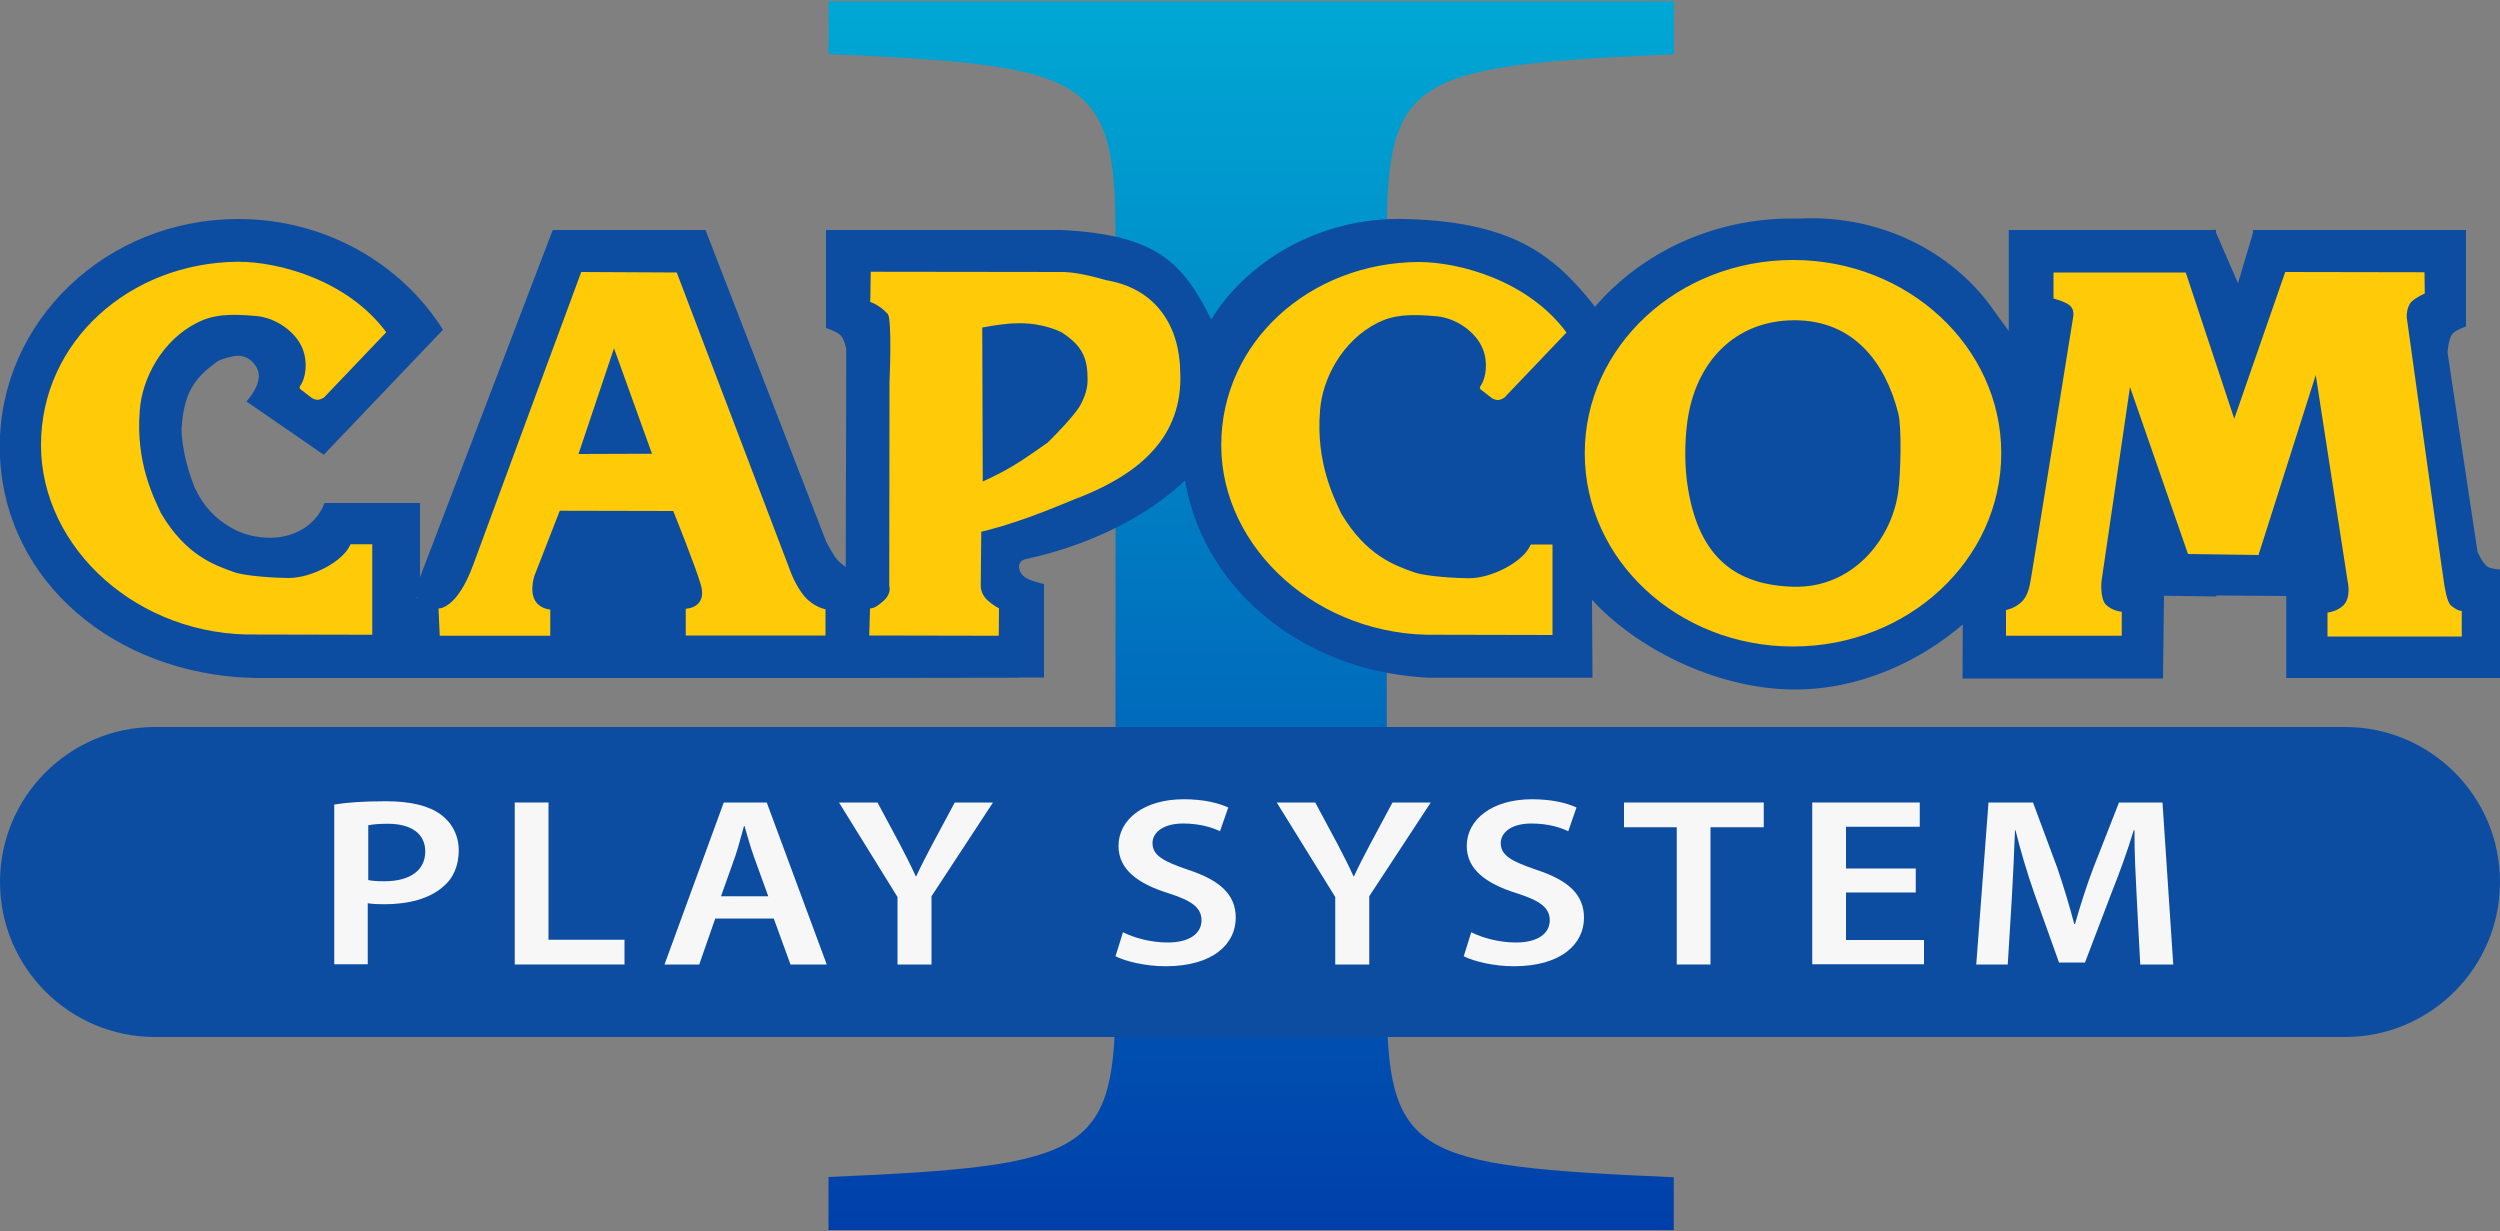 <?xml version="1.0" encoding="utf-8"?>
<!-- Generator: Adobe Illustrator 21.0.2, SVG Export Plug-In . SVG Version: 6.00 Build 0)  -->
<svg version="1.1" id="Layer_1" xmlns="http://www.w3.org/2000/svg" xmlns:xlink="http://www.w3.org/1999/xlink" x="0px" y="0px"
	 viewBox="0 0 1000 492.5" style="enable-background:new 0 0 1000 492.5;" xml:space="preserve">
<rect x="0" y="0" width="1000" height="492.5" fill="#808080" stroke="none"/>
<style type="text/css">
	.st0{fill:url(#SVGID_1_);}
	.st1{fill:#0C4DA2;}
	.st2{fill:#FFCB08;}
	.st3{fill:#F7F7F7;}
</style>
<g>
	<linearGradient id="SVGID_1_" gradientUnits="userSpaceOnUse" x1="500.446" y1="492.037" x2="500.446" y2="0.5">
		<stop  offset="0" style="stop-color:#003FAA"/>
		<stop  offset="1" style="stop-color:#00A8D4"/>
	</linearGradient>
	<path class="st0" d="M331.4,492v-21.2c104.6-4.5,114.8-9.1,114.8-73.4V95c0-64.3-10.2-68.8-114.8-73.4V0.5h338.2v21.2
		C564.9,26.2,554.7,30.7,554.7,95v302.5c0,65,10.2,68.8,114.8,73.4V492H331.4z"/>
</g>
<path class="st1" d="M716.8,87.4c-31.9,0-60.3,13.8-78.8,35.3c-5.5-7-12.1-14.4-19.4-19.6c-15.3-11.4-35.1-14.9-56.3-15.5
	c-35.9-1-64.6,18.4-77.8,40.2c-11.2-22.3-21.2-33.9-60-35.8h-94.1l0,39.2c0,0,4.5,1.4,6,3.1c1.3,1.4,2.1,5.2,2.1,5.2l-0.2,87.3
	c0,0-2.5-1.8-3.4-2.9c-1.8-2.1-4.4-7.2-4.4-7.2L282.2,92l-61.1,0l-53.1,138.9v-29.7h-38.2c-3,8.3-11.5,13.9-21.7,13.9
	c-5.4,0-11.1-1.3-15.8-4.1c-6.1-3.6-10.6-8-14.3-15.7c-2.9-7.1-5.2-15.8-5.4-23.5c0.9-15.2,5.5-20.7,14-27c1.9-1.4,7.1-2.5,8.6-2.5
	c3.3,0,6.1,2,7.6,5c2.2,4.3-1,9.6-4.2,13.3l30.9,21.3l47.7-50c-16.7-26.5-47.1-44.3-81.9-44.3c-52.7,0-95.4,40.7-95.4,91
	c0,50.2,41.3,88.2,95.4,92.3l6.8,0.3h72.7v0h169.2v0l63.6-0.1V271h10v-37.4c0,0-5.3-1.1-7.5-2.6c-2.3-1.6-2.5-4-2.5-4
	c0-1,0.2-1.7,0.7-2.3c0.5-0.6,1.6-1,2.1-1.1c6.6-1.4,13.3-3.3,20-5.7c17.9-6.4,32.9-15.6,43.6-25.7c7.2,42.3,44.3,73.1,89.2,78.2
	c2.9,0.3,5.5,0.6,8.2,0.7c0.7,0,2.2,0,2.2,0H637l-0.2-31.2c16.5,18.3,48.7,35.9,81.2,35.9c26.5,0,50.3-11.6,67.1-26l-0.1,21.6h80.2
	l0.4-33.1l20.9,0.3v-0.4l28,0.2v32.8h85.5v-43.4c0,0-3.7-0.2-5.1-1.2c-1.9-1.3-3.9-5.9-3.9-5.9l-12-79.8c0,0,0.4-5.3,1.9-7.3
	c1.3-1.6,5.5-3,5.5-3V92h-85.2v1.1l-6,20.2L886.4,93v-1H886l-0.2-0.5l0,0.5h-82.3v40.4l-5.6-7.7c-15.4-22.5-42.5-37.4-73.4-37.4
	c-1.3,0-2.5,0-3.8,0.1C719.5,87.4,718.1,87.4,716.8,87.4z M166.9,238.8l0,0.4h-0.4C166.6,239.1,166.8,238.9,166.9,238.8z"/>
<path class="st2" d="M95.3,104.7C51.9,105,16.4,136.6,16.4,178c0,41.4,39.1,76.9,86.5,75.8l46,0.1v-36.2h-8.7
	c-2.7,6.8-15.5,13.5-24.7,13.5c-4.9,0-17.1-0.7-21.7-2.3c-8-2.8-19.5-6.8-29.4-23.6c-2.7-5.9-10.2-20.1-8.5-41
	c0.8-12.6,8.8-28.2,23.1-35.3c6.2-3.1,12.5-3.6,23.5-2.6c7.9,0.7,15.8,6.3,18.5,13c2.1,5.2,1.5,11.5-1,15.1
	c-0.2,0.3-0.2,0.5-0.1,0.7c0,0.2,0.3,0.5,0.3,0.5l4.4,3.4c0,0,1.2,0.9,2.7,0.8c0.8,0,2.3-0.9,2.3-0.9l24.9-26.1
	C139.2,112.2,111.8,104.7,95.3,104.7L95.3,104.7z M717.2,104c-46,0-83.3,34.6-83.3,77.3s37.3,77.3,83.3,77.3
	c46,0,83.3-34.6,83.3-77.3C800.5,138.7,763.2,104,717.2,104L717.2,104z M717.8,128.1c23.7,0,36.4,17,41.5,37.2
	c1.5,5.8,0.9,25,0,31.4c-2.7,19.5-18.6,38.6-41.8,38c-22.6-0.6-37.7-11.1-42.3-39.3c-1.4-8.3-1.4-18.2-0.3-26.5
	C678.1,144.7,694.1,128.1,717.8,128.1L717.8,128.1z M232.5,108.8c0,0-36.6,99-43.2,117.1c-6.6,18-13.9,17.5-13.9,17.5l0.5,10.9
	l44.2,0l0-10.5c0,0-2.8-0.1-4.9-2.1c-4-3.7-1.5-11.2-1.5-11.2l10.2-26.2l45.4,0.1c0,0,8.9,22.1,11,29.4c2.8,9.5-6,9.7-6,9.7v10.7
	l55.9,0l0-10.5c0,0-3.3-0.5-6.9-3.6c-4-3.5-6.8-10.7-6.8-10.7l-45.8-120.4L232.5,108.8z M245.6,139.3l15.2,42.2l-29.4,0.1
	L245.6,139.3L245.6,139.3z M348.3,108.7l-0.2,12.1c0,0,3.6,1,7,4.8c1.8,2,0.7,27.4,0.7,27.4l-0.1,81.3c0,0,1.2,3.2-2.7,6.4
	c-1.5,1.2-2.8,2.5-5,2.7l-0.3,10.8l51.8,0.1l0.1-11c0,0-1.8-0.7-4.7-3.3c-1.6-1.5-2.6-3.6-2.6-5.7c0-7.3,0.2-14.4,0.2-21.6
	c18.2-4.4,33.8-11.8,39.9-14c23-9.2,40.8-23.7,39.7-49.7c-0.2-18.4-9.5-33.5-29.5-36.9c-9.1-2.6-13.3-3.1-16.9-3.3L348.3,108.7
	L348.3,108.7z M407.6,129.3c5.6-0.1,12.2,1.2,17.2,3.7c6.3,4.2,10.2,8.5,10.2,17.7c0.3,4.3-1,8-3.1,11.8
	c-2.2,3.6-8.7,10.5-12.8,14.5c-12.1,8.6-16.4,11.2-26,15.6l-0.2-61.6C398,130.1,402.6,129.3,407.6,129.3L407.6,129.3z M567.4,104.8
	c-43.4,0.3-78.9,31.9-78.9,73.3c0,41.4,39.1,76.9,86.5,75.8l46,0.1v-36.2h-8.7c-2.7,6.8-15.5,13.5-24.7,13.5
	c-4.9,0-17.1-0.7-21.7-2.3c-8-2.8-19.5-6.8-29.4-23.6c-2.7-5.9-10.2-20.1-8.5-41c0.8-12.6,8.8-28.2,23.1-35.3
	c6.2-3.1,12.5-3.6,23.5-2.6c7.9,0.7,15.8,6.3,18.5,13c2.1,5.2,1.5,11.5-1,15.1c-0.2,0.3-0.2,0.5-0.1,0.7c0,0.2,0.3,0.5,0.3,0.5
	l4.4,3.4c0,0,1.2,0.9,2.7,0.8c0.8,0,2.3-0.9,2.3-0.9l24.9-26.1C611.3,112.3,583.9,104.8,567.4,104.8L567.4,104.8z M821.4,109l0,10.4
	c0,0,4.6,1.2,6.4,2.7c2.1,1.6,1.5,4.5,1.5,4.5s-16.5,102.8-16.9,104.7c-0.4,2.1-0.9,6.8-3.8,9.5c-2.9,2.7-6.2,3.2-6.2,3.2l0,10.3
	h46.3v-9.6c0,0-3.8-0.3-6.3-2.8c-2.5-2.5-1.8-9.4-1.8-9.4l11.4-77.7l23.2,66.8l28.2,0.4l22.9-72l12.8,82.8c0,0,1.5,6.2-1.8,9.4
	c-2.6,2.5-6.3,2.8-6.3,2.8v9.6h53.7l0-10.3c0,0-1.2,0.4-4.2-2c-1.8-1.4-2.7-7.8-3-9.9c-0.4-1.9-14.8-105.4-14.8-105.4
	s-0.3-4.3,2.1-6.5c1.7-1.6,5.1-3.1,5.1-3.1l-0.1-8.5l-55.7-0.1l-20.4,58.7L874.3,109L821.4,109L821.4,109z"/>
<path class="st1" d="M938,290.8H62c-34.2,0-62,27.8-62,62c0,34.2,27.8,62,62,62h876c34.2,0,62-27.8,62-62
	C1000,318.5,972.2,290.8,938,290.8z"/>
<g>
	<path class="st3" d="M133.8,321.8c4.8-0.8,11.5-1.3,20.6-1.3c9.9,0,17.1,1.8,21.9,5.3c4.4,3.2,7.2,8.3,7.2,14.3
		c0,6.2-2.2,11.3-6.4,14.7c-5.4,4.7-13.8,6.9-23.4,6.9c-2.5,0-4.8-0.1-6.6-0.4v24.4h-13.4V321.8z M147.2,352
		c1.6,0.4,3.8,0.5,6.6,0.5c10.1,0,16.3-4.3,16.3-11.9c0-7.2-5.7-11.1-15-11.1c-3.7,0-6.4,0.3-7.8,0.6V352z"/>
	<path class="st3" d="M205.9,321h13.5v54.9h30.4v9.9h-43.9V321z"/>
	<path class="st3" d="M286.1,367.4l-6.4,18.4h-13.9l23.7-64.8h17.2l24,64.8h-14.5l-6.7-18.4H286.1z M307.3,358.5l-5.8-16
		c-1.4-3.9-2.6-8.4-3.7-12.1h-0.2c-1.1,3.8-2.2,8.3-3.5,12.1l-5.7,16H307.3z"/>
	<path class="st3" d="M359,385.8v-27L335.6,321H351l8.9,16.6c2.5,4.8,4.4,8.5,6.4,12.9h0.2c1.9-4.1,4-8.2,6.5-12.9l8.9-16.6h15.3
		l-24.6,37.5v27.3H359z"/>
	<path class="st3" d="M449.2,372.9c4.4,2.2,11,4.1,17.9,4.1c8.7,0,13.5-3.6,13.5-8.9c0-4.9-3.7-7.8-13.2-10.8
		c-12.2-3.8-20-9.5-20-18.9c0-10.6,10.1-18.7,26.1-18.7c8,0,13.9,1.5,17.8,3.3l-3.3,9.5c-2.6-1.3-7.8-3.1-14.7-3.1
		c-8.6,0-12.3,4-12.3,7.8c0,5,4.3,7.3,14.2,10.7c12.8,4.2,19.1,9.9,19.1,19.2c0,10.4-9,19.4-28.1,19.4c-7.8,0-15.9-1.9-20-4
		L449.2,372.9z"/>
	<path class="st3" d="M534.1,385.8v-27L510.7,321h15.4l8.9,16.6c2.5,4.8,4.4,8.5,6.4,12.9h0.2c1.9-4.1,4-8.2,6.5-12.9l8.9-16.6h15.3
		l-24.6,37.5v27.3H534.1z"/>
	<path class="st3" d="M588.5,372.9c4.4,2.2,11,4.1,17.9,4.1c8.7,0,13.5-3.6,13.5-8.9c0-4.9-3.7-7.8-13.2-10.8
		c-12.2-3.8-20-9.5-20-18.9c0-10.6,10.1-18.7,26.1-18.7c8,0,13.9,1.5,17.8,3.3l-3.3,9.5c-2.6-1.3-7.8-3.1-14.7-3.1
		c-8.6,0-12.3,4-12.3,7.8c0,5,4.3,7.3,14.2,10.7c12.8,4.2,19.1,9.9,19.1,19.2c0,10.4-9,19.4-28.1,19.4c-7.8,0-15.9-1.9-20-4
		L588.5,372.9z"/>
	<path class="st3" d="M670.7,330.9h-21.1V321h55.9v9.9h-21.3v54.9h-13.5V330.9z"/>
	<path class="st3" d="M766.3,357h-27.9v19h31.2v9.7h-44.7V321h43v9.7h-29.5v16.7h27.9V357z"/>
	<path class="st3" d="M854.7,359.3c-0.4-8.4-1-18.5-0.9-27.2h-0.3c-2.4,7.9-5.5,16.6-8.8,24.8L834,385h-10.4l-9.9-27.7
		c-2.9-8.3-5.5-17.1-7.5-25.2H806c-0.3,8.5-0.8,18.8-1.3,27.6l-1.6,26.1h-12.6l4.9-64.8h17.8l9.7,26.1c2.6,7.6,4.9,15.3,6.8,22.5
		h0.3c2-7,4.5-15,7.4-22.6l10.2-26H865l4.3,64.8h-13.2L854.7,359.3z"/>
</g>
</svg>
